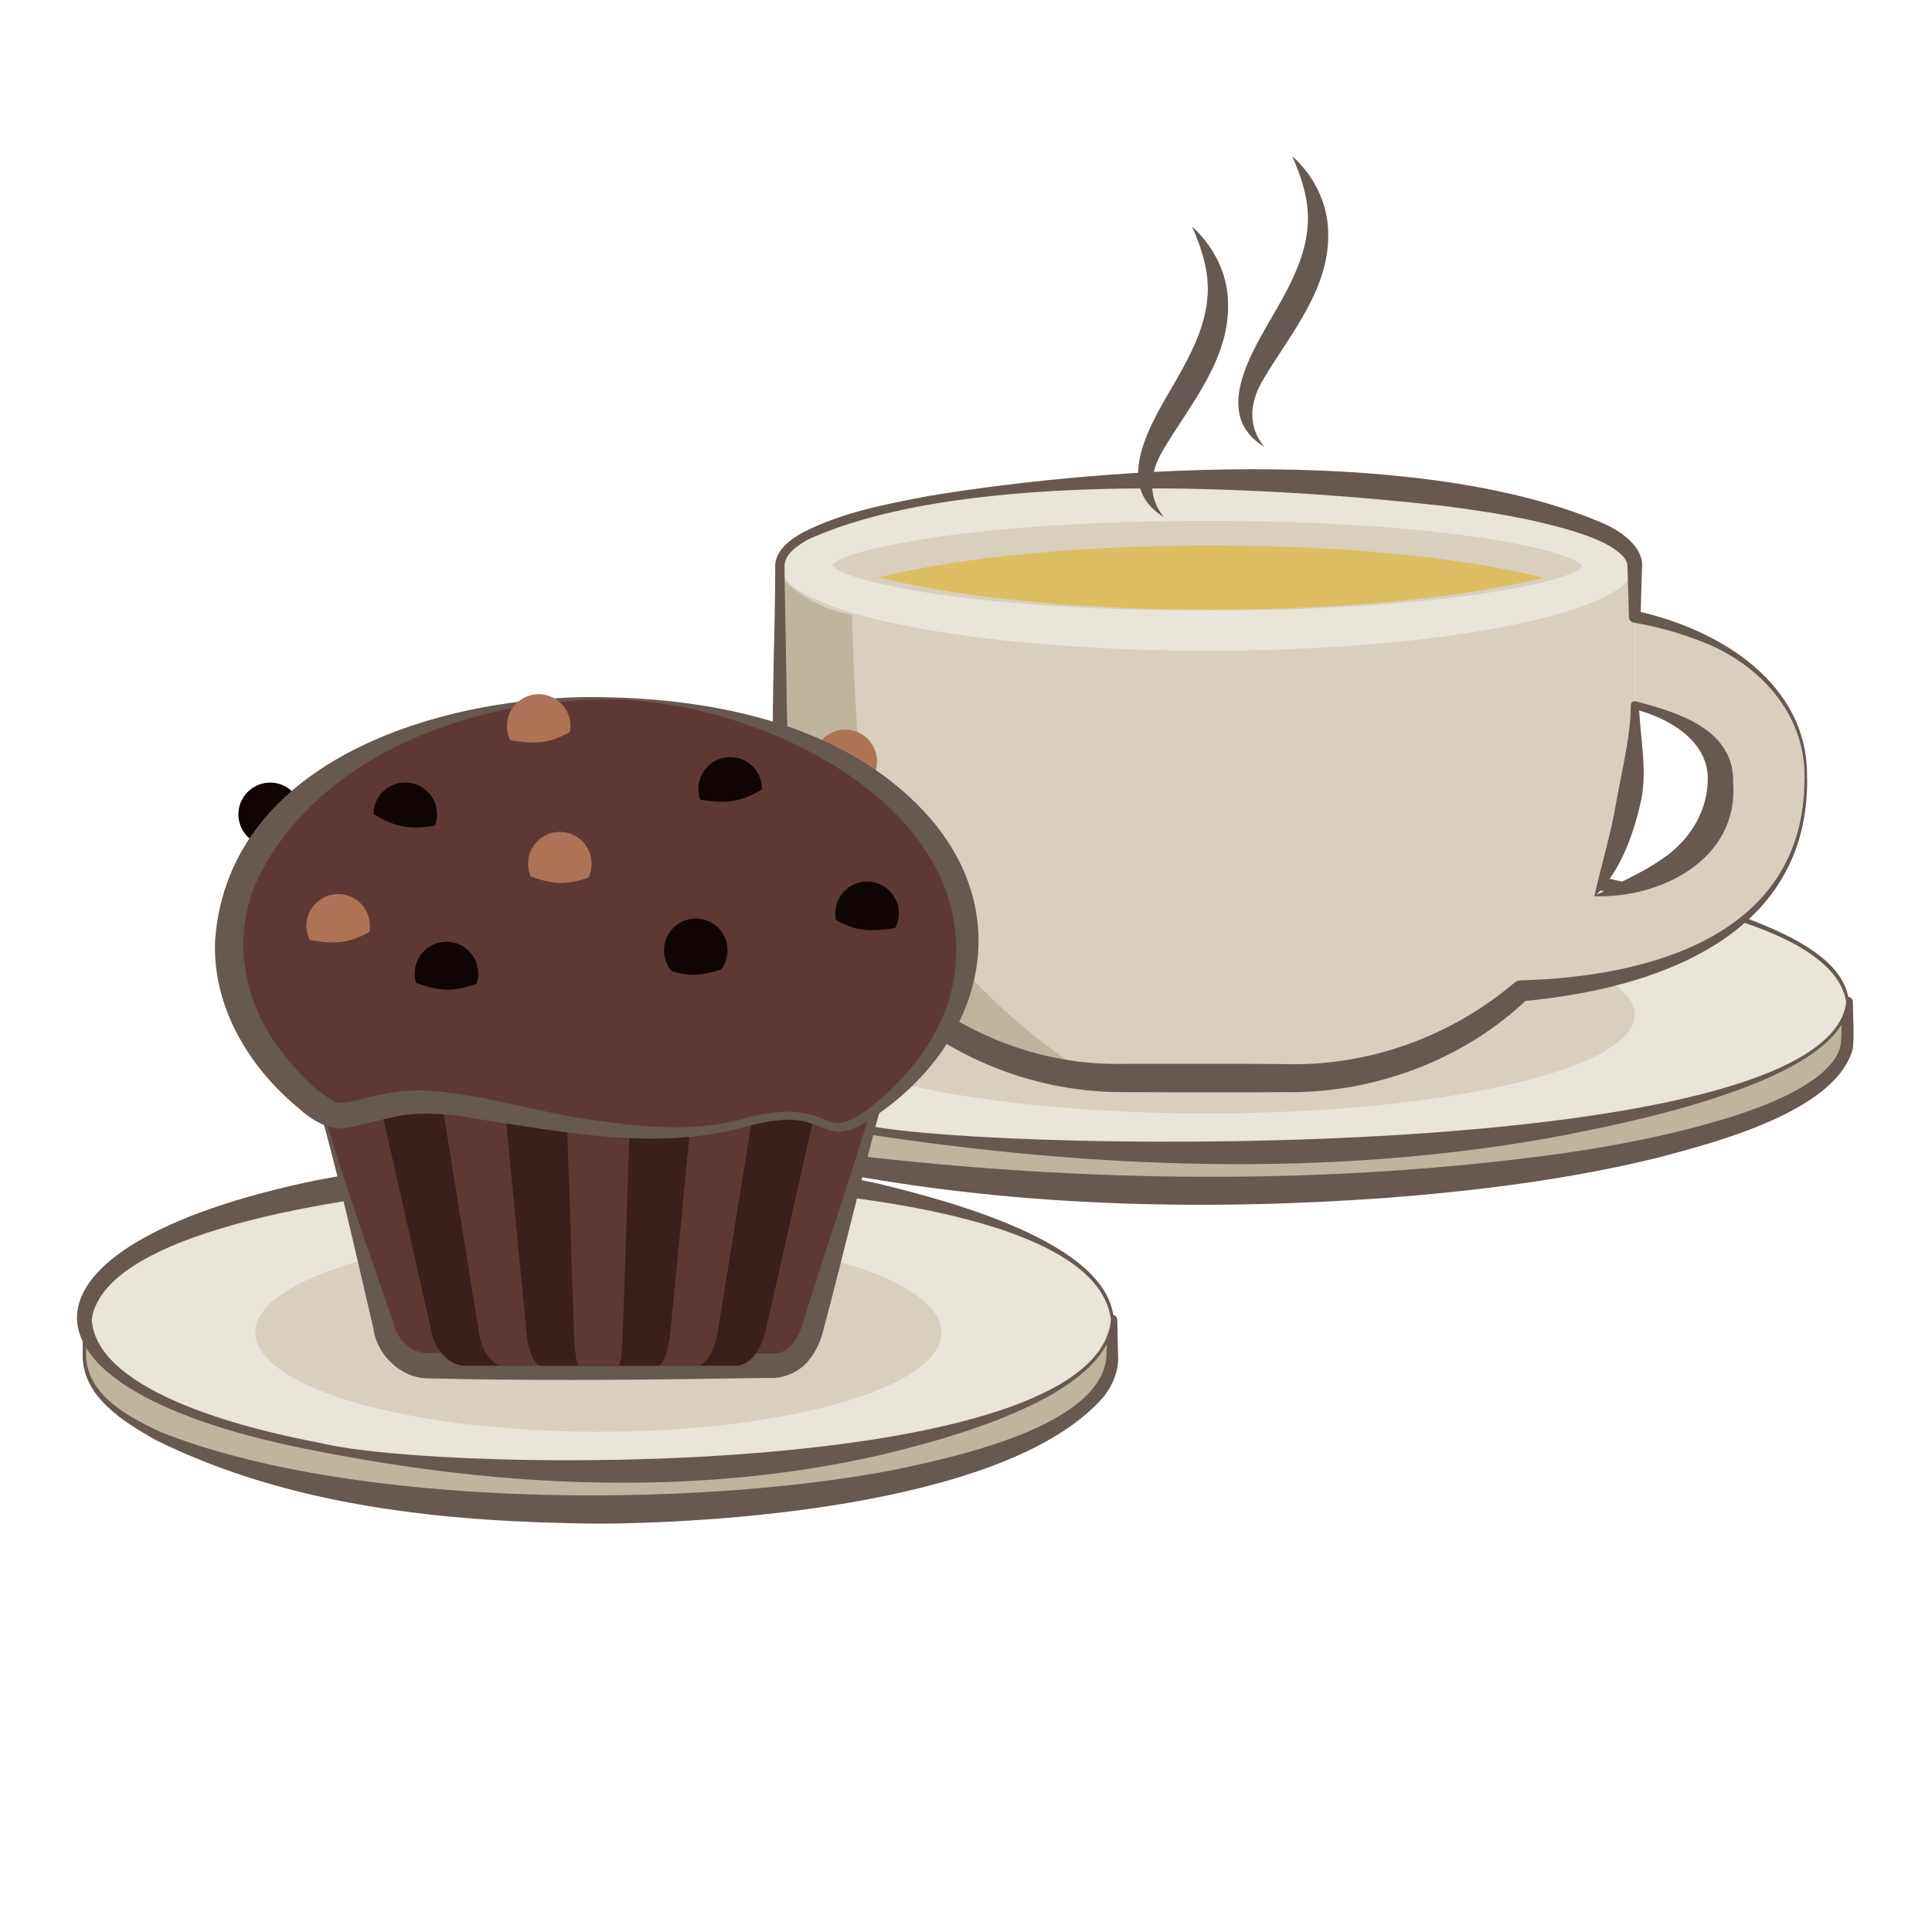 <svg xmlns="http://www.w3.org/2000/svg" id="uuid-ad8f11ae-825d-48e4-ba2b-662da006fb4e" data-name="Calque 2" viewBox="0 0 217.45 217.45"><g id="uuid-9ca5f1fb-46b0-4c99-a61c-d9958c9144f8" data-name="Calque 1"><g><rect width="217.45" height="217.45" style="fill: none;"></rect><g><g><g><g><path d="M66.1,112.81h-2.27v4.24c0,9.36,32.26,16.95,72.06,16.95s72.06-7.59,72.06-16.95v-4.24H66.1Z" style="fill: #beb59d;"></path><path d="M66.1,112.96s-2.27.01-2.27.01l.16-.16c.04,1.46-.06,3.62.12,5.02.37,1.59,1.59,2.85,2.88,3.85,2.66,2,5.85,3.21,9.01,4.26,6.39,2.03,13.04,3.18,19.69,4.05,26.61,3.14,53.78,3.49,80.35-.2,6.63-.97,13.22-2.28,19.55-4.32,3.13-1.06,6.27-2.29,8.85-4.2,1.26-.96,2.37-2.15,2.71-3.53.12-.63.1-1.56.12-2.39l.05-2.53.61.61c-35.47-.82-70.92,1.73-106.38.24-9.98-.3-25.57-.76-35.46-.71h0ZM66.1,112.66c23.22.02,47.75-1.52,70.92-1.17,11.82.12,23.64.49,35.46.72,11.82.2,23.64.18,35.46-.02.34,0,.62.27.61.61,0,1.65.16,3.49,0,5.2-1.87,7.14-15.73,10.65-22.08,12.33-9.92,2.42-20.08,3.68-30.23,4.48-20.29,1.47-40.82,1.05-60.89-2.61-9.86-2.14-20.33-4.1-28.68-10.11-1.31-1.08-2.54-2.45-2.93-4.19-.13-.9-.07-1.72-.08-2.57l.02-2.53c0-.09.07-.16.16-.16,0,0,2.27.01,2.27.01h0Z" style="fill: #675850;"></path></g><g><ellipse cx="135.89" cy="112.81" rx="72.06" ry="16.95" style="fill: #e9e5d9;"></ellipse><path d="M208.1,112.81c-.58,9.07-26.21,13.85-33.8,15.29-25.36,4.48-51.4,3.41-76.75-.45-6.34-.98-12.65-2.21-18.83-4-4.62-1.44-9.43-2.96-13.22-6.18-3.17-2.7-3.27-6.62-.13-9.47,3.7-3.39,8.51-5.16,13.15-6.69,6.19-1.96,12.53-3.28,18.9-4.26,31.7-4.43,64.81-4.38,95.63,5,4.83,1.8,14.59,4.81,15.06,10.76h0ZM207.8,112.81c-2.6-16.68-76.29-15.99-90.99-14.78-13.54.91-39.67,3.12-50.18,11.32-7.16,6.61,7.49,11.77,12.38,13.33,6.08,1.89,12.36,3.12,18.68,4.01,15.65,3.1,107.83,4.26,110.11-13.88h0Z" style="fill: #675850;"></path></g><ellipse cx="135.89" cy="114.22" rx="48.11" ry="11.1" style="fill: #d8d0bc;"></ellipse></g><g><ellipse cx="135.89" cy="63.6" rx="48.11" ry="9.62" style="fill: #e9e5d9;"></ellipse><path d="M135.89,73.22c-26.57,0-48.11-4.31-48.11-9.62v19.24c0,21.26,17.23,38.49,38.49,38.49h19.24c21.26,0,38.49-17.23,38.49-38.49v-19.24c0,5.31-21.54,9.62-48.11,9.62Z" style="fill: #d8d0bc;"></path><path d="M135.89,68.72c-26.29,0-41.23-3.29-42.21-5.13.98-1.68,15.93-4.97,42.21-4.97s41.23,3.29,42.21,5.13c-.98,1.68-15.93,4.97-42.21,4.97Z" style="fill: #d8d0bc;"></path><path d="M98.91,64.98c7.62,1.93,20.26,3.63,37.4,3.63s29.78-1.7,37.4-3.58c-7.62-1.93-20.26-3.63-37.4-3.63s-29.78,1.7-37.4,3.58Z" style="fill: #ddbd62;"></path><path d="M97.2,89.35c-.46-2.28-.62-5.06-.92-10.53-.22-3.98-.33-7.29-.38-9.61-1.13-.19-2.81-.62-4.62-1.63-1.53-.86-2.64-1.84-3.37-2.61.07,5.43.15,10.86.22,16.29-.18,3.61-.17,13.51,6.3,23.13,9.62,14.31,25.69,16.35,28.13,16.62-5.51-3.56-13.38-9.63-19.44-18.79-2.35-3.55-4.81-7.35-5.92-12.87Z" style="fill: #beb59d;"></path><path d="M184,69.41v9.96c4.81,1.25,9.62,3.65,9.62,8.28,0,2.81,0,10.13-14.07,13.12-2.15,4.07-5.02,7.69-8.42,10.73,26.34-1.65,32.12-13.66,32.12-23.86,0-11.16-9.79-16.3-19.24-18.24Z" style="fill: #d8d0bc;"></path><g><path d="M203.1,87.66c.17-7.6-5.49-13.39-12.35-15.74-2.22-.84-4.54-1.44-6.88-1.85-.32-.06-.54-.34-.53-.65-.05-1.16-.11-4.35-.16-5.48,0-.6-.11-.79-.39-1.2-1.4-1.56-3.87-2.37-5.92-3.02-4.55-1.36-9.34-2.12-14.12-2.75-19.56-2.19-54.14-4.34-71.88,3.79-1.19.72-2.48,1.53-2.57,2.88,0,.53.03,2.17.03,2.74,0,0,.13,7.31.13,7.31.15,4.86-.04,9.81.7,14.46,2.7,17.85,18.9,31.84,36.96,31.59,6.06.01,12.22-.03,18.27.02,9.46.32,18.78-3,26.02-9.12.2-.18.46-.29.71-.3,14.59-.37,31.96-5.07,31.98-22.67h0ZM203.4,87.66c.14,17.83-17.16,23.7-32.13,25.03,0,0,.71-.3.71-.3-7.28,6.98-17.55,10.76-27.59,10.53-6.05.06-12.22.01-18.28,0-20.87-.1-38.85-17.27-39.12-38.24-.1-6.04.25-14.09.26-20.14,0,0,0-.91,0-.91.08-1.81,1.84-2.99,3.15-3.72,4.44-2.26,9.31-3.17,14.14-4.09,21.28-3.52,56.73-5.58,76.49,3.35,1.65.84,4.02,2.53,3.78,4.76-.05,1.12-.12,4.31-.16,5.48,0,0-.53-.65-.53-.65,9.34,2.01,19.54,8.19,19.26,18.89h0Z" style="fill: #675850;"></path><path d="M179.45,100.87c.78-3.57,1.91-7.13,2.49-10.74.62-3.56,1.58-7.1,1.61-10.77,0-.29.3-.5.57-.42,4.72,1.24,11.12,3.13,10.95,9.2.61,8.59-8.16,12.99-15.62,12.73h0ZM179.69,100.69c.83-.29,1.43-.73,1.92-.99,1.8-.87,3.85-1.89,5.45-3.01,3.22-2.15,5.33-5.63,5.14-9.53-.32-4.01-4.53-6.41-8.3-7.35,0,0,.57-.44.57-.44.1,3.69,1.07,7.58.11,11.28-.86,3.62-2.24,7.35-4.88,10.04h0Z" style="fill: #675850;"></path></g></g><path d="M142.26,50.26c-6.5-3.98-.34-12.13,2.08-16.65,1.38-2.52,2.52-5.07,2.8-7.76.33-2.86-.52-5.62-1.71-8.29,2.34,2.09,3.94,5.11,4.05,8.33.32,6.48-4.24,11.66-7.23,16.7-1.52,2.51-1.95,5.19.01,7.67h0Z" style="fill: #655951;"></path><path d="M130.99,58.2c-6.5-3.98-.34-12.13,2.08-16.65,1.38-2.52,2.52-5.07,2.8-7.76.33-2.86-.52-5.62-1.71-8.29,2.34,2.09,3.94,5.11,4.05,8.33.32,6.48-4.24,11.66-7.23,16.7-1.52,2.51-1.95,5.19.01,7.67h0Z" style="fill: #655951;"></path></g><g><g><g><path d="M11.32,148.55h-1.82v4.27c0,9.43,25.9,17.07,57.85,17.07s57.85-7.64,57.85-17.07v-4.27H11.32Z" style="fill: #beb59d;"></path><path d="M11.32,148.7h-1.82s.16-.15.16-.15c0,0,.03,4.22.03,4.22.28,4.33,4.74,6.68,8.26,8.35,21.56,8.66,59.84,8.7,82.69,4.32,6.6-1.41,23.12-4.82,23.89-12.67,0,0,.09-4.22.09-4.22l.56.56c-13.68-.29-28.94.03-42.7.47-14.13.46-28.59.43-42.7-.19-8.01-.3-20.53-.74-28.47-.69h0ZM11.32,148.4c18.64.03,38.33-1.48,56.93-1.18,7.97.07,20.41.49,28.47.69,9.49.24,18.98.23,28.47.08.3,0,.56.24.56.54,0,.02.09,4.22.1,4.24.04,1.6-.63,3.13-1.54,4.33-10.17,11.95-41.8,14.32-56.97,14.39-16.93-.16-34.48-1.82-49.85-9.43-3.53-2.01-8.03-4.74-8.19-9.29,0,0,.03-4.22.03-4.22,0-.09.07-.17.16-.16,0,0,1.82.01,1.82.01h0Z" style="fill: #675850;"></path></g><g><ellipse cx="67.35" cy="148.55" rx="57.85" ry="17.07" style="fill: #e9e5d9;"></ellipse><path d="M125.34,148.55c-.49,8.77-19.18,13.51-26.34,15.24-20.76,4.71-42.47,3.63-63.22-.45-36.23-6.84-36.01-23.09-.17-30.5,20.89-3.97,42.62-4.18,63.41.42,7.23,1.78,25.83,6.49,26.33,15.29h0ZM125.04,148.55c-2.02-16.52-60.04-16.23-73.37-14.86-9.11.62-39.91,4.21-41.35,14.86.62,8.44,18.68,12.53,25.64,13.84,14.08,3.48,87.34,4.19,89.08-13.84h0Z" style="fill: #675850;"></path></g><ellipse cx="67.35" cy="149.97" rx="38.62" ry="11.18" style="fill: #d8d0bc;"></ellipse></g><g><g><path d="M35.81,123.66c-1.52-5.58,5.35-5.82,6.84,0,2.77,10.86,46.75,10.8,49.42,0,1.43-5.76,7.89-5.73,6.84,0l-7.51,26.09c-.46,1.59-1.86,3.96-4.35,3.96h-38.88c-2.37,0-4.26-1.96-4.7-3.47l-7.65-26.58Z" style="fill: #5e3933; fill-rule: evenodd;"></path><path d="M35.66,123.7c-.94-3,1.08-5.51,4.2-4.13,1.62.73,2.64,2.32,3.17,3.96.29.71.62,1.38,1.19,1.9,5.87,5.27,20.22,5.07,27.95,4.9,6.12-.48,13.39-.7,18.2-4.88,1.24-1.17,1.25-2.95,2.24-4.26.97-1.51,2.85-2.7,4.71-2.13,2,.6,2.39,2.99,2.03,4.74-2.35,8.53-4.36,17.17-6.63,25.72-.26,1.14-.79,2.5-1.6,3.46-.94,1.33-2.9,2.26-4.66,2.11,0,0-.83.01-.83.01-1.02,0-3.91.06-4.98.07-10.77.17-21.59.23-32.36-.03-3.16.04-5.9-2.67-6.27-5.64-2.02-8.63-3.92-17.29-6.37-25.8h0ZM35.95,123.62c2.44,8.51,5.44,16.86,8.32,25.24.4,1.79,1.7,3.16,3.43,3.41.3.03,1.09.02,1.44,0,10.5-.24,21.03-.18,31.53,0,0,0,6.54.07,6.54.07,1.38-.02,2.68-1.53,3.17-3.5,2.63-8.45,5.52-16.83,8.06-25.31.48-2.19-.7-4.7-3.41-3.32-2.44,1.18-2.08,4.27-3.76,6.04-4.98,5.2-14.57,6.34-21.44,6.82-8.1.23-20.6-.65-26.4-6.94-1.18-1.26-1.14-3.15-2.08-4.54-2.16-3.29-6.6-2.36-5.39,2.04h0Z" style="fill: #675850;"></path></g><path d="M42.64,123.66c-.9-5.63,6.06-5.42,7.03,0,1.74,9.63,33.66,9.61,35.36,0,1.04-5.91,8.17-5.28,7.03,0l-5.88,26.09c-.36,1.59-1.45,3.96-3.4,3.96h-30.46c-1.86,0-3.34-1.96-3.68-3.47l-5.99-26.58Z" style="fill: #3a1f1c; fill-rule: evenodd;"></path><path d="M49.67,123.66c-.44-5.76,6.25-5.5,7.03,0,1.28,9.02,20.24,8.97,21.29,0,.65-5.56,8.09-5.7,7.03,0l-4.21,26.09c-.26,1.59-1.04,3.96-2.44,3.96h-21.79c-1.33,0-2.39-1.96-2.63-3.47l-4.29-26.58Z" style="fill: #5e3933; fill-rule: evenodd;"></path><path d="M56.71,123.66c-.43-5.55,6.72-5.89,7.03.08.3,5.7,6.92,5.19,7.23-.08.33-5.65,7.52-5.61,7.03,0l-2.53,26.09c-.15,1.59-.63,3.96-1.47,3.96h-13.12c-.8,0-1.44-1.96-1.59-3.47l-2.58-26.58Z" style="fill: #3a1f1c; fill-rule: evenodd;"></path><path d="M63.74,123.66c-.44-5.72,7.44-6.41,7.23,0l-.86,26.09c-.05,1.59-.21,3.96-.5,3.96h-4.46c-.27,0-.49-1.96-.54-3.47l-.88-26.58Z" style="fill: #5e3933; fill-rule: evenodd;"></path><path d="M30.41,95.24c1.97,0,3.58-1.61,3.58-3.58s-1.61-3.58-3.58-3.58-3.58,1.61-3.58,3.58,1.61,3.58,3.58,3.58Z" style="fill: #100504; fill-rule: evenodd;"></path><path d="M95.13,89.28c1.97,0,3.58-1.61,3.58-3.58s-1.61-3.58-3.58-3.58-3.58,1.61-3.58,3.58,1.61,3.58,3.58,3.58Z" style="fill: #ae7356; fill-rule: evenodd;"></path><g><path d="M67.35,78.61c22.96,0,41.57,12.47,41.57,27.86,0,6.86-3.7,13.14-9.83,17.99-7.62,6.04-4.21-1.46-16.21,2.13-7.76,2.32-21.66-.42-29.91-2.02-11.17-2.17-13.33,3.06-17.24-.01-6.2-4.87-9.95-11.18-9.95-18.09,0-15.39,18.61-27.86,41.57-27.86Z" style="fill: #5e3933; fill-rule: evenodd;"></path><path d="M67.35,78.46c13.51.15,28.64,3.25,37.74,14.11,9.57,11.65,4.63,25.9-7.3,33.51-.97.62-2.06,1.25-3.41,1.31-1.26-.05-2.23-.74-3.36-1.04-1.02-.32-2.12-.36-3.21-.27-1.58.11-3.35.57-4.89,1.01-9.56,2.32-19.5.33-29.01-1.12-2.24-.39-4.35-.7-6.5-.61-2.77,0-5.38,1.03-8.21,1.56-2.15.41-4.13-.86-5.65-2.24-5.55-4.6-9.68-11.4-9.34-18.88,1.56-20.53,25.79-27.49,43.14-27.35h0ZM67.35,78.76c-14.94.09-32.43,6.72-38.72,21.05-2.4,5.93-1.18,12.74,2.54,17.86,1.79,2.34,3.91,4.96,6.56,6.34.63.2,1.52.07,2.6-.21,2.15-.59,4.64-1.12,7.03-1.08,6.95.27,13.45,2.68,20.29,3.46,5.53.77,11.27,1.25,16.66-.45,2.26-.53,4.66-.9,6.96-.27,1.17.3,2.18.96,3.11.96,2.02-.23,3.84-2.04,5.4-3.33,3.22-2.97,5.89-6.67,7.14-10.87,5.47-20.99-21.99-34.02-39.57-33.47h0Z" style="fill: #675850;"></path></g><path d="M82.18,92.37c1.97,0,3.58-1.61,3.58-3.58s-1.61-3.58-3.58-3.58-3.58,1.61-3.58,3.58,1.61,3.58,3.58,3.58Z" style="fill: #100504; fill-rule: evenodd;"></path><path d="M45.61,95.23c1.97,0,3.58-1.61,3.58-3.58s-1.61-3.58-3.58-3.58-3.58,1.61-3.58,3.58,1.61,3.58,3.58,3.58Z" style="fill: #100504; fill-rule: evenodd;"></path><path d="M97.59,106.38c1.97,0,3.58-1.61,3.58-3.58s-1.61-3.58-3.58-3.58-3.58,1.61-3.58,3.58,1.61,3.58,3.58,3.58Z" style="fill: #100504; fill-rule: evenodd;"></path><circle cx="63.01" cy="97.21" r="3.58" style="fill: #ae7356;"></circle><circle cx="50.24" cy="109.58" r="3.58" transform="translate(-16.9 9.46) rotate(-9.22)" style="fill: #100504;"></circle><path d="M78.31,110.54c1.97,0,3.58-1.61,3.58-3.58s-1.61-3.58-3.58-3.58-3.58,1.61-3.58,3.58,1.61,3.58,3.58,3.58Z" style="fill: #100504; fill-rule: evenodd;"></path><path d="M38.06,107.79c1.97,0,3.58-1.61,3.58-3.58s-1.61-3.58-3.58-3.58-3.58,1.61-3.58,3.58,1.61,3.58,3.58,3.58Z" style="fill: #ae7356; fill-rule: evenodd;"></path><path d="M63.17,99.37c-3.3,0-5.97-2.5-5.97-.52s2.67,3.58,5.97,3.58,5.97-1.6,5.97-3.58-2.67.52-5.97.52Z" style="fill: #5e3933; fill-rule: evenodd;"></path><path d="M45.23,92.99c-3.23-.65-5.36-3.63-5.75-1.69-.39,1.94,1.91,4.04,5.15,4.69,3.23.65,6.17-.4,6.56-2.34.39-1.94-2.72-.01-5.95-.66Z" style="fill: #5e3933; fill-rule: evenodd;"></path><path d="M82.77,90.1c3.23-.65,5.36-3.63,5.75-1.69.39,1.94-1.91,4.04-5.15,4.69-3.23.65-6.17-.4-6.56-2.34s2.72-.01,5.95-.66Z" style="fill: #5e3933; fill-rule: evenodd;"></path><path d="M50.38,111.39c-3.3,0-5.97-2.5-5.97-.52s2.67,3.58,5.97,3.58,5.97-1.6,5.97-3.58-2.67.52-5.97.52Z" style="fill: #5e3933; fill-rule: evenodd;"></path><path d="M38.95,105.93c3.23-.65,5.36-3.63,5.75-1.69.39,1.94-1.91,4.04-5.15,4.69-3.23.65-6.17-.4-6.56-2.34-.39-1.94,2.72-.01,5.95-.66Z" style="fill: #5e3933; fill-rule: evenodd;"></path><path d="M60.63,85.29c1.97,0,3.58-1.61,3.58-3.58s-1.61-3.58-3.58-3.58-3.58,1.61-3.58,3.58,1.61,3.58,3.58,3.58Z" style="fill: #ae7356; fill-rule: evenodd;"></path><path d="M61.51,83.43c3.23-.65,5.36-3.63,5.75-1.69.39,1.94-1.91,4.04-5.15,4.69-3.23.65-6.17-.4-6.56-2.34-.39-1.94,2.72-.01,5.95-.66Z" style="fill: #5e3933; fill-rule: evenodd;"></path><path d="M96.66,104.56c-3.23-.65-5.36-3.63-5.75-1.69-.39,1.94,1.91,4.04,5.15,4.69,3.23.65,6.17-.4,6.56-2.34.39-1.94-2.72-.01-5.95-.66Z" style="fill: #5e3933; fill-rule: evenodd;"></path><path d="M78.08,109.71c-3.3,0-5.97-2.5-5.97-.52s2.67,3.58,5.97,3.58,5.97-1.61,5.97-3.58-2.67.52-5.97.52Z" style="fill: #5e3933; fill-rule: evenodd;"></path></g></g></g></g></g></svg>